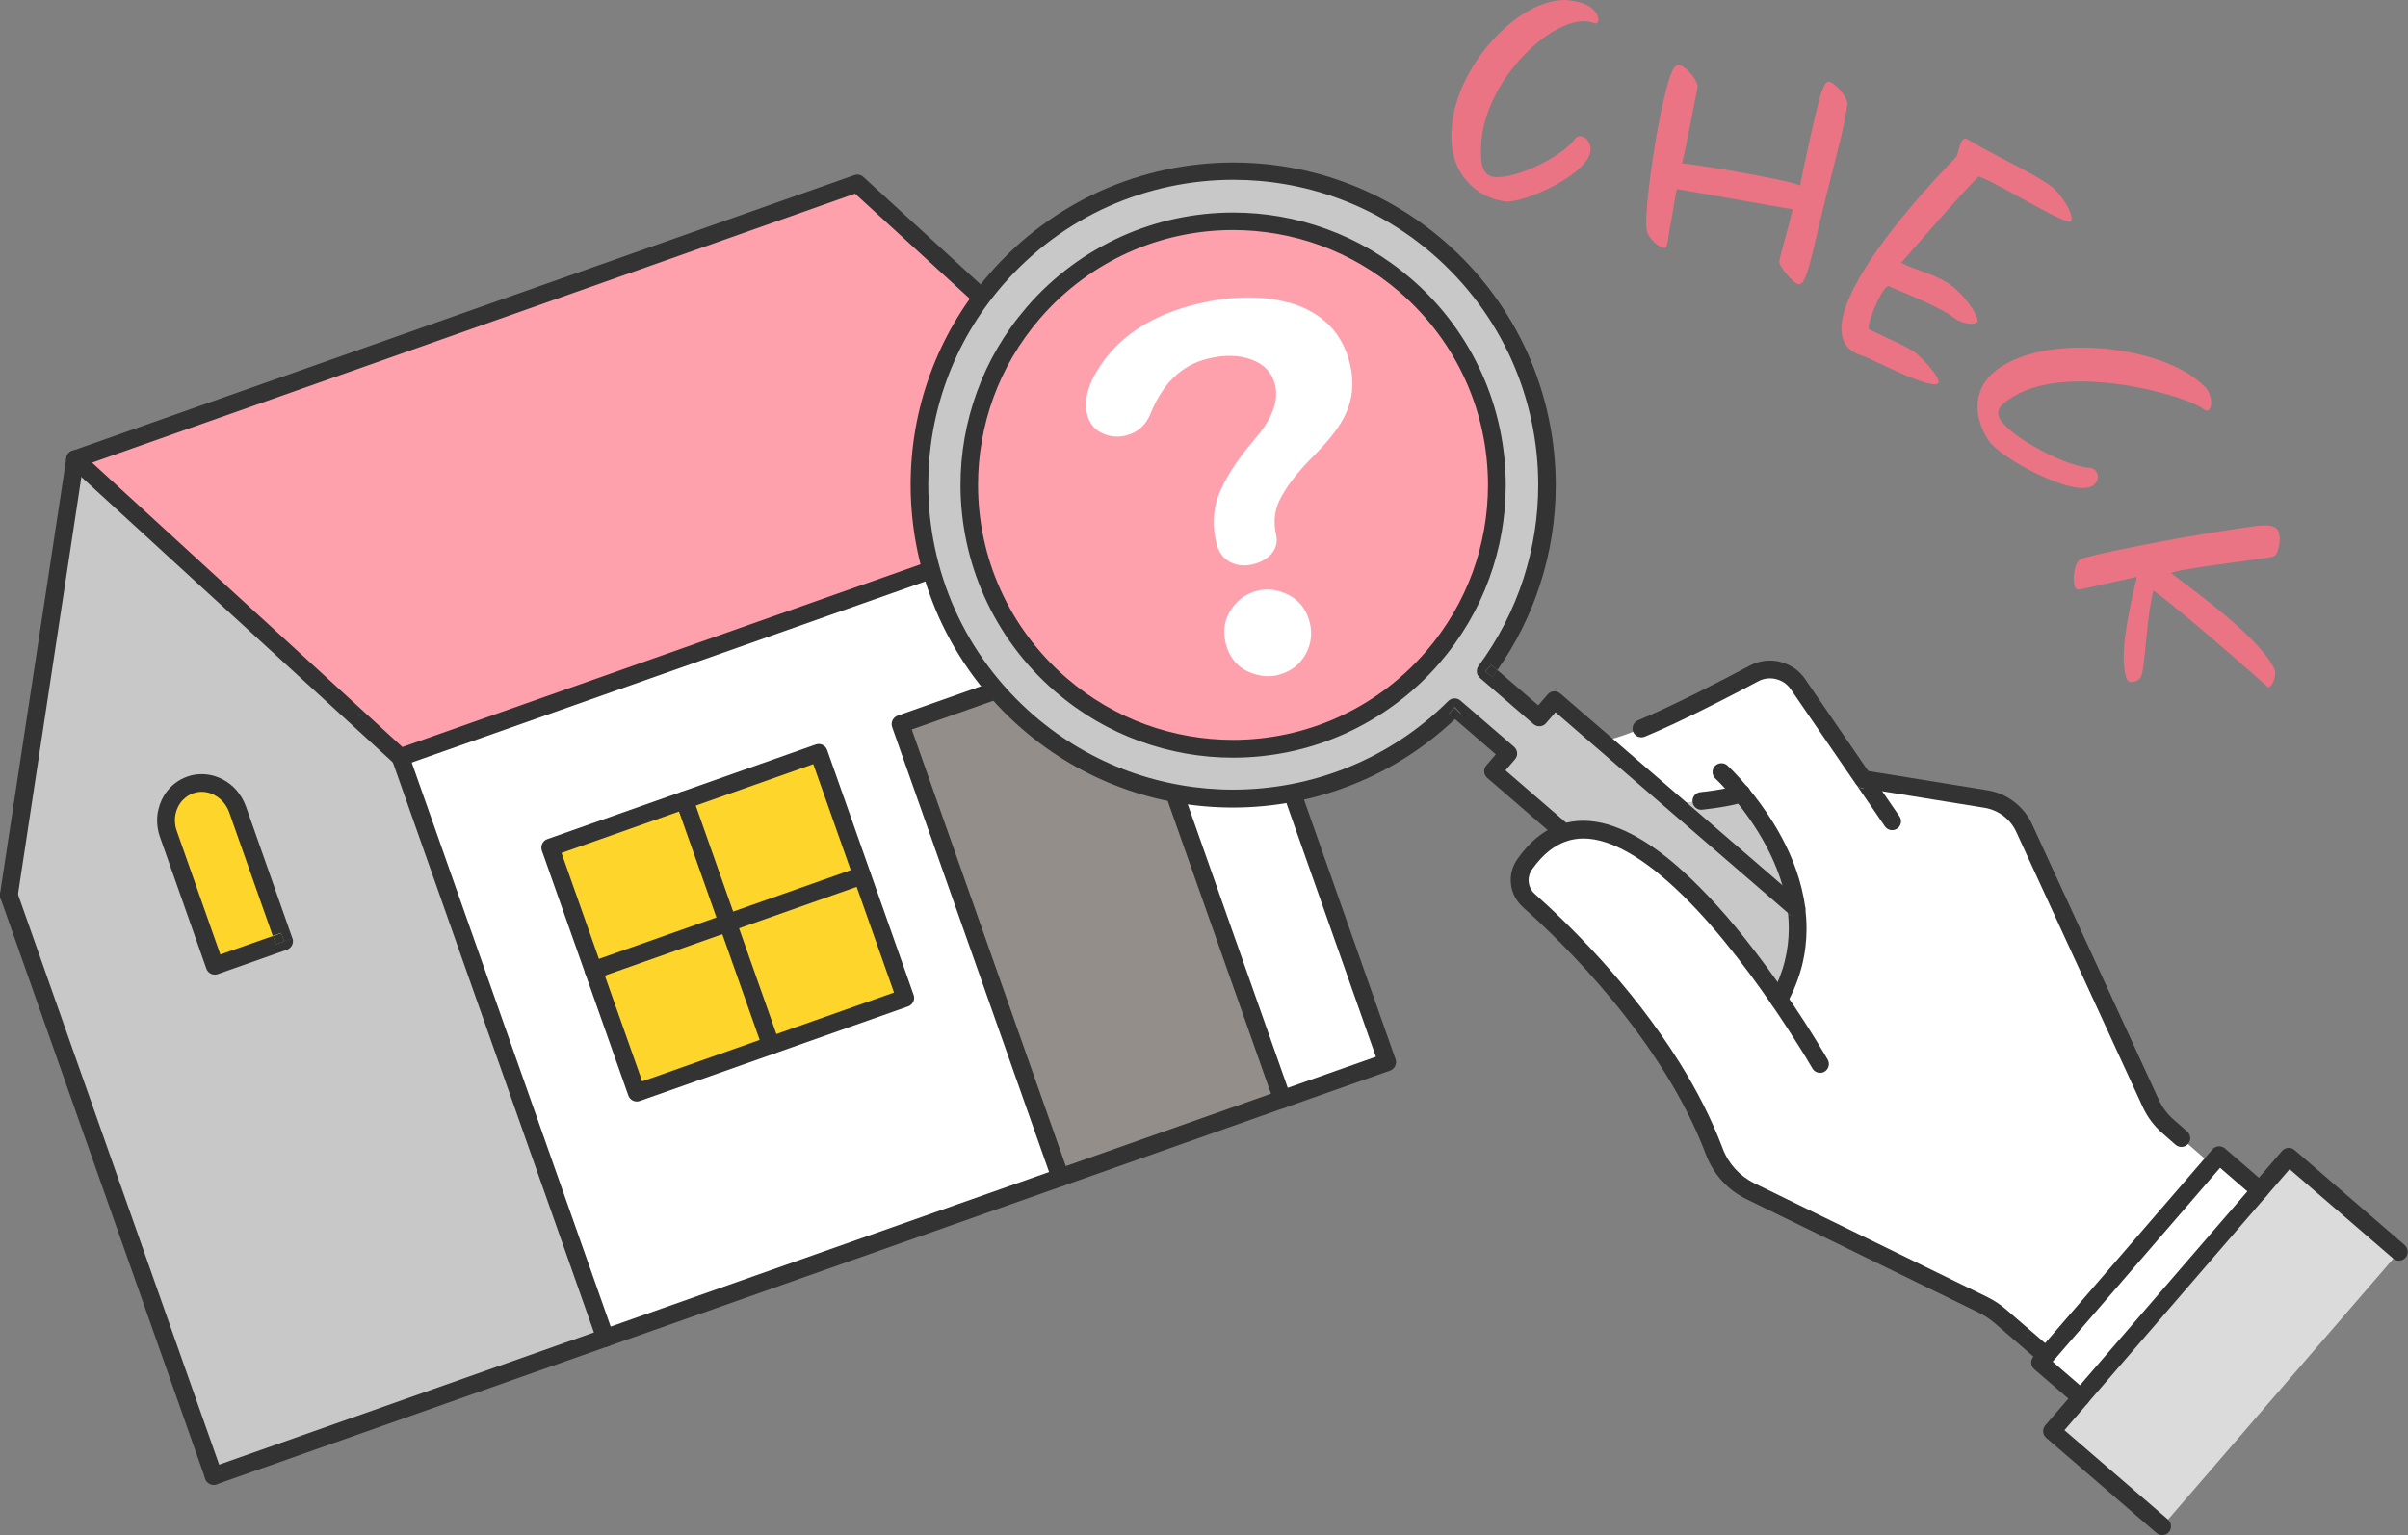 <?xml version="1.0" encoding="UTF-8"?>
<svg id="_レイヤー_2" data-name="レイヤー 2" xmlns="http://www.w3.org/2000/svg" viewBox="0 0 189.73 120.98">
  <rect x="0" y="0" width="189.73" height="120.98" fill="#808080" stroke="none"/>
  <defs>
    <style>
      .cls-1 {
        fill: #948e8b;
      }

      .cls-2 {
        fill: #ea7384;
      }

      .cls-3 {
        fill: #dbdbdb;
      }

      .cls-4 {
        fill: #ffa1ac;
      }

      .cls-5 {
        fill: #fff;
      }

      .cls-6 {
        fill: #fed52b;
      }

      .cls-7 {
        fill: #333;
      }

      .cls-8 {
        fill: #c8c8c8;
      }
    </style>
  </defs>
  <g id="_デザイン" data-name="デザイン">
    <g>
      <path class="cls-6" d="M17.21,62.04c-.68-.35-1.48-.43-2.23-.17-1.51.53-2.28,2.26-1.71,3.86l3.66,10.39,5.47-1.93-3.66-10.39c-.28-.8-.84-1.41-1.52-1.76Z"/>
      <path class="cls-5" d="M31.55,59.67l16.14,45.77,35.87-12.65-12.6-35.73,17.49-6.17,12.6,35.73,8.26-2.91-16.14-45.77-61.62,21.73ZM71.33,78.66l-10.58,3.73-10.58,3.73-3.41-9.66-3.41-9.66,10.58-3.73,10.58-3.73,3.41,9.66,3.41,9.66Z"/>
      <polygon class="cls-4" points="5.92 36.19 31.55 59.67 93.17 37.94 67.54 14.45 5.92 36.19"/>
      <rect class="cls-1" x="76.73" y="52.9" width="18.55" height="37.89" transform="translate(-19 32.69) rotate(-19.42)"/>
      <rect class="cls-6" x="58.72" y="70.57" width="11.22" height="10.25" transform="translate(-21.51 25.7) rotate(-19.42)"/>
      <rect class="cls-6" x="55.32" y="60.91" width="11.22" height="10.25" transform="translate(-18.49 24.02) rotate(-19.42)"/>
      <rect class="cls-6" x="48.14" y="74.3" width="11.22" height="10.25" transform="translate(-23.35 22.4) rotate(-19.42)"/>
      <rect class="cls-6" x="44.73" y="64.64" width="11.22" height="10.25" transform="translate(-20.33 20.71) rotate(-19.42)"/>
      <path class="cls-8" d="M5.92,36.19L.7,70.55l16.14,45.77,30.85-10.88-16.14-45.77L5.92,36.19ZM16.93,76.12l-3.66-10.39c-.56-1.6.2-3.32,1.71-3.86.75-.27,1.55-.18,2.23.17.68.35,1.24.96,1.52,1.76l3.66,10.39-5.47,1.93Z"/>
      <path class="cls-7" d="M93.64,37.43l-25.62-23.49c-.19-.17-.46-.23-.7-.14L5.69,35.53c-.36.13-.55.53-.43.89.13.36.53.55.89.43l61.22-21.59,25.32,23.2c.28.26.73.24.99-.04.26-.28.24-.73-.04-.99h0Z"/>
      <path class="cls-7" d="M92.93,37.28l-61.62,21.73c-.36.13-.55.53-.43.89.13.36.53.55.89.43l61.62-21.73c.36-.13.55-.53.43-.89-.13-.36-.53-.55-.89-.43Z"/>
      <path class="cls-7" d="M32.21,59.44c-.13-.36-.53-.55-.89-.43-.36.13-.55.53-.43.89l16.14,45.77c.13.36.53.55.89.43.36-.13.55-.53.43-.89l-16.14-45.77Z"/>
      <path class="cls-7" d="M1.36,70.32c-.13-.36-.53-.55-.89-.43-.36.13-.55.53-.43.89l16.14,45.77c.13.36.53.55.89.43.36-.13.55-.53.43-.89L1.36,70.32Z"/>
      <path class="cls-7" d="M47.45,104.78l-30.85,10.88c-.36.13-.55.53-.43.89s.53.55.89.43l30.85-10.88c.36-.13.55-.53.43-.89-.13-.36-.53-.55-.89-.43Z"/>
      <path class="cls-7" d="M93.82,37.71c-.13-.36-.53-.55-.89-.43-.36.13-.55.53-.43.89h0s15.91,45.11,15.91,45.11l-7.6,2.68-17.49,6.17-35.87,12.65c-.36.13-.55.53-.43.89.13.36.53.55.89.43l35.87-12.65,17.49-6.17,8.26-2.91c.36-.13.55-.53.43-.89l-16.14-45.77Z"/>
      <path class="cls-7" d="M6.39,35.67c-.28-.26-.73-.24-.99.04-.26.28-.24.73.04.99l25.63,23.49c.28.26.73.24.99-.04s.24-.73-.04-.99L6.39,35.67Z"/>
      <path class="cls-7" d="M6.03,35.5c-.38-.06-.74.2-.8.59L0,70.45c-.06.38.2.74.59.8.38.06.74-.2.8-.59l5.22-34.37c.06-.38-.2-.74-.59-.8Z"/>
      <path class="cls-7" d="M89.1,50.66c-.06-.17-.19-.32-.36-.4-.17-.08-.36-.09-.53-.03l-17.49,6.17c-.36.13-.55.53-.43.89l12.6,35.73c.13.36.53.55.89.43.36-.13.55-.53.43-.89h0s-12.37-35.07-12.37-35.07l16.17-5.7,12.37,35.07c.13.36.53.55.89.43.36-.13.55-.53.43-.89l-12.6-35.73Z"/>
      <path class="cls-7" d="M68.58,68.76l-.66.23-.66.23,3.18,9-9.92,3.5-9.92,3.5-3.18-9-3.18-9,9.92-3.5,9.92-3.5,3.18,9,.66-.23.66-.23-3.41-9.66c-.06-.17-.19-.32-.36-.4-.17-.08-.36-.09-.53-.03l-10.58,3.73-10.58,3.73c-.36.13-.55.53-.43.89l3.41,9.66,3.41,9.66c.06.17.19.32.36.4.17.08.36.09.53.03l10.58-3.73,10.58-3.73c.36-.13.55-.53.43-.89l-3.41-9.66Z"/>
      <path class="cls-7" d="M58,72.5l-3.41-9.66c-.13-.36-.53-.55-.89-.43-.36.13-.55.53-.43.89h0s3.41,9.66,3.41,9.66l3.41,9.66c.13.36.53.55.89.43.36-.13.55-.53.43-.89l-3.41-9.66Z"/>
      <path class="cls-7" d="M67.69,68.34l-10.58,3.73-10.58,3.73c-.36.13-.55.53-.43.89.13.36.53.55.89.43h0s10.58-3.73,10.58-3.73l10.58-3.73c.36-.13.55-.53.43-.89-.13-.36-.53-.55-.89-.43Z"/>
      <path class="cls-7" d="M22.4,74.19l-.66.23-.23-.66-4.15,1.46-3.43-9.73c-.1-.28-.15-.56-.15-.84,0-.48.14-.94.39-1.31.12-.19.28-.35.45-.49.17-.14.37-.25.59-.33.23-.08.46-.12.68-.12.34,0,.68.08.99.25.26.13.5.32.7.55.2.23.37.51.48.82l3.43,9.73.66-.23.23.66.66-.23-3.66-10.39c-.17-.48-.43-.91-.74-1.28-.32-.36-.7-.66-1.12-.87-.5-.26-1.06-.4-1.63-.4-.38,0-.77.06-1.15.2-.37.13-.7.32-.99.55-.44.35-.78.79-1.01,1.28-.23.5-.36,1.05-.36,1.61,0,.43.07.87.22,1.3l3.66,10.39c.06.17.19.32.36.4.17.08.36.09.53.03l5.47-1.93c.36-.13.55-.53.43-.89l-.66.23Z"/>
      <rect class="cls-7" x="21.6" y="73.63" width=".7" height=".7" transform="translate(-23.35 11.51) rotate(-19.42)"/>
      <path class="cls-2" d="M123.64.02c-3.84-.39-9.28,5.34-9.29,10.69,0,3.39,2.33,4.91,4.2,5.16,1.48.2,6.76-2.18,6.77-4.08,0-.03,0-.08,0-.11-.05-.6-.44-.9-.75-.94-.2-.03-.34.04-.45.16-.93,1.42-4.73,3.26-6.43,3.04-1.03-.14-1-1.34-1-2.18.02-5.55,6.27-11.19,9-9.9.17-.03.25-.13.25-.25,0-.36-.28-1.38-2.3-1.58Z"/>
      <path class="cls-2" d="M144.18,6.45c-.5-.18-.8,1.21-1.21,2.89-.51,2.13-1,4.65-1.12,5.17-.04.16-.11.07-.22.03-1.36-.48-8.43-1.67-9.13-1.66.11.04,1.11-5.37,1.26-6.02.03-.5-.84-1.54-1.39-1.73-.5-.18-.83.83-1.29,2.75-.73,3.03-1.62,9.38-1.31,10.36.17.57.79,1.12,1.17,1.26.25.09.36.01.42-.24.09-.39.15-1.13.31-1.8.06-.26.35-2.32.47-2.56l9.11,1.6c-.02.1-.06.23-.09.36-.24,1.01-.72,2.62-.9,3.39-.04.18-.05.32-.07.4l.02.04c0,.28.91,1.5,1.46,1.7.75.27,1.11-2.76,2.62-8.52.27-1.11.56-2.19.77-3.08.33-1.37.46-2.4.52-2.66-.17-.68-.93-1.51-1.41-1.68Z"/>
      <path class="cls-2" d="M161.56,14.65c-1.19-.93-3.91-2.12-6.55-3.67-.18-.11-.31-.04-.41.1-.23.31-.33,1.1-.45,1.26-.11.15-3.11,3.13-5.63,6.52-2.35,3.16-4.66,7.18-2.69,8.73.26.2.57.35.82.41.68.2,5.59,2.84,6.08,2.18.2-.37-1.19-1.89-1.78-2.36-.81-.63-3.46-1.66-3.69-1.91-.17-.17.55-2.21,1.18-3.06.11-.15.22-.25.31-.32,2.43,1.02,4.32,1.82,5.27,2.56.62.48,1.6.53,1.77.3.19-.31-.7-1.84-2.03-2.88-1.26-.93-2.72-1.15-3.96-1.8,0,0,5.06-5.85,6.11-6.8,1.42.46,6.95,3.94,7.26,3.53l.02-.02c.25-.49-.73-2.09-1.61-2.78Z"/>
      <path class="cls-2" d="M173.69,30.46c-2.92-3.06-11.69-4.25-15.92-1.62-2.68,1.66-2.18,4.32-1.03,5.96.92,1.3,6.62,4.43,8.13,3.49.02-.01.07-.04.09-.06.43-.34.39-.81.2-1.08-.12-.17-.27-.25-.45-.28-1.79-.05-6-2.24-7.06-3.73-.64-.91.33-1.48,1-1.89,4.39-2.72,13.72-.05,14.98,1,.15.12.29.14.38.08.29-.18.32-1.04-.13-1.68-.05-.07-.1-.15-.18-.21Z"/>
      <path class="cls-2" d="M179.57,42.01c-.25-.92-1.56-.59-3.76-.27-4.43.64-11.6,2.08-11.94,2.36-.45.39-.57,1.48-.42,2.04.07.25.18.35.34.33.64-.12,4.58-1.01,4.58-1.01-.83,3.41-1.32,6.22-.87,7.84.09.34.19.5.57.44.27-.04.59-.2.68-.56.34-1.42.36-4.42.92-6.65,2.94,2.2,9.03,7.63,9.03,7.63t.05,0c.34-.08.6-.96.5-1.32-1.02-2.5-6.61-6.44-8.18-7.67.26-.18,1.92-.42,3.43-.64,1.34-.19,2.77-.37,3.71-.51.56-.08.99-.14.98-.2.35-.17.46-1.17.42-1.52,0-.09-.03-.2-.05-.28Z"/>
      <polygon class="cls-3" points="178.06 93.81 163.96 110.14 161.68 112.78 170.37 120.28 189.03 98.66 180.34 91.16 178.06 93.81"/>
      <path class="cls-7" d="M189.48,98.13l-8.69-7.5c-.29-.25-.73-.22-.98.07l-2.28,2.64c-.25.29-.22.73.07.98.29.25.73.22.98-.07h0l1.82-2.11,8.16,7.04c.29.25.73.22.98-.07.25-.29.22-.73-.07-.98Z"/>
      <polygon class="cls-5" points="174.23 91.75 161.21 106.84 160.75 107.37 163.96 110.14 178.06 93.81 174.85 91.04 174.23 91.75"/>
      <path class="cls-5" d="M169.45,86.96l-9.97-21.69c-.56-1.22-1.69-2.08-3.01-2.29l-9.64-1.56h0l-5.16-7.52c-.77-1.12-2.25-1.48-3.44-.85-3.6,1.91-10.73,5.57-12.11,5.27h0s5.8,5.01,5.8,5.01c0,0,4-.28,5.3-.8,1.58,1.89,3.85,5.22,4.34,9.12h0c.28,2.24-.02,4.67-1.37,7.13-4.13-6.01-11.39-14.97-16.96-13.14-1.11.36-2.15,1.16-3.09,2.49-.63.89-.49,2.12.33,2.84,3.16,2.81,11.13,10.54,14.61,19.79.51,1.36,1.52,2.48,2.83,3.12l18.36,8.97c.49.24.96.55,1.37.91l3.58,3.09,13.02-15.08-3.43-2.99c-.57-.5-1.04-1.12-1.36-1.81Z"/>
      <path class="cls-8" d="M141.54,71.64l-9.64-8.32-5.8-5.01-3.63-3.13-1.2,1.4-4.23-3.65c7.63-10.3,6.13-24.9-3.73-33.41-10.34-8.92-25.95-7.77-34.87,2.56-8.92,10.34-7.77,25.95,2.57,34.87,9.86,8.51,24.52,7.86,33.6-1.2l4.23,3.65-1.2,1.4,5.59,4.83c5.57-1.83,12.83,7.13,16.96,13.14,1.35-2.46,1.66-4.89,1.37-7.12h0ZM112.89,51.81c-7.5,8.69-20.62,9.65-29.31,2.16-8.69-7.5-9.66-20.62-2.16-29.31,7.5-8.69,20.62-9.65,29.31-2.16,8.69,7.5,9.66,20.62,2.16,29.31Z"/>
      <path class="cls-8" d="M131.9,63.32l9.64,8.32c-.49-3.9-2.76-7.22-4.34-9.12-1.3.51-5.3.8-5.3.8Z"/>
      <path class="cls-7" d="M117.04,52.93l.56.42c.13-.17.26-.35.38-.53l-.48-.42-.46.53Z"/>
      <path class="cls-7" d="M114.6,55.76l-.46.53.48.42c.16-.15.31-.3.46-.45l-.49-.49Z"/>
      <path class="cls-7" d="M142,71.11h0s-9.64-8.32-9.64-8.32l-5.8-5.01-3.63-3.13c-.29-.25-.73-.22-.98.07l-.75.87-3.22-2.78c-.12.18-.25.35-.38.53l-.56-.42.46-.53.48.42c1.48-2.11,2.6-4.38,3.36-6.73.83-2.55,1.24-5.2,1.24-7.84,0-3.57-.75-7.12-2.22-10.42-1.48-3.29-3.68-6.33-6.59-8.84-2.4-2.07-5.08-3.62-7.89-4.64-2.81-1.03-5.76-1.53-8.7-1.53-3.57,0-7.12.75-10.42,2.22-3.29,1.48-6.33,3.68-8.84,6.59-2.07,2.4-3.62,5.08-4.64,7.89-1.03,2.81-1.53,5.76-1.53,8.7,0,3.57.75,7.12,2.22,10.42,1.48,3.29,3.68,6.33,6.59,8.84,2.4,2.07,5.08,3.62,7.89,4.64,2.81,1.03,5.76,1.53,8.7,1.53,3.27,0,6.53-.63,9.58-1.87,2.87-1.16,5.55-2.86,7.9-5.09l-.48-.42.46-.53.49.49c-.15.15-.31.3-.46.45l3.22,2.78-.75.87c-.25.29-.22.73.07.98l5.59,4.83c.29.25.73.22.98-.07.25-.29.22-.73-.07-.98l-5.06-4.37.75-.87c.25-.29.22-.73-.07-.98l-4.23-3.65c-.28-.24-.69-.22-.95.03-2.32,2.32-5.02,4.06-7.9,5.23-2.89,1.17-5.97,1.76-9.06,1.76-2.78,0-5.57-.48-8.23-1.45-2.66-.97-5.19-2.43-7.46-4.39-2.75-2.38-4.84-5.24-6.23-8.35-1.39-3.11-2.1-6.48-2.1-9.85,0-2.78.48-5.57,1.45-8.23.97-2.66,2.43-5.19,4.39-7.46,2.38-2.75,5.24-4.84,8.35-6.23,3.11-1.39,6.48-2.1,9.85-2.1,2.78,0,5.57.48,8.23,1.45,2.66.97,5.19,2.43,7.46,4.39,2.75,2.38,4.83,5.24,6.23,8.35,1.39,3.11,2.1,6.48,2.1,9.85,0,2.5-.39,5-1.17,7.41-.78,2.41-1.96,4.73-3.53,6.86-.22.29-.17.71.1.94l4.23,3.65c.29.25.73.22.98-.07l.75-.87,3.1,2.68,5.8,5.01,9.64,8.32c.29.25.73.22.98-.07.25-.29.22-.73-.07-.98Z"/>
      <path class="cls-4" d="M110.73,22.5c-8.69-7.5-21.81-6.53-29.31,2.16-7.5,8.69-6.53,21.81,2.16,29.31,8.69,7.5,21.81,6.53,29.31-2.16,7.5-8.69,6.53-21.81-2.16-29.31Z"/>
      <polygon class="cls-7" points="112.36 51.36 112.89 51.81 112.36 51.36 112.36 51.36"/>
      <path class="cls-7" d="M111.19,21.97c-2.03-1.75-4.29-3.06-6.67-3.92-2.38-.87-4.87-1.3-7.35-1.3-3.01,0-6.02.63-8.8,1.88-2.78,1.25-5.35,3.11-7.47,5.57-1.75,2.03-3.06,4.29-3.92,6.67-.87,2.38-1.3,4.87-1.3,7.35,0,3.01.63,6.02,1.88,8.8,1.25,2.78,3.11,5.35,5.57,7.47,2.03,1.75,4.29,3.06,6.67,3.92,2.38.87,4.87,1.3,7.35,1.3,3.01,0,6.02-.63,8.8-1.88,2.78-1.25,5.35-3.11,7.47-5.57l-.53-.46-.53-.46h0s0,0,0,0c-1.99,2.3-4.38,4.04-6.98,5.21-2.6,1.17-5.41,1.76-8.23,1.76-2.32,0-4.65-.4-6.88-1.21-2.22-.81-4.34-2.03-6.24-3.67-2.3-1.99-4.04-4.38-5.21-6.98-1.17-2.6-1.76-5.41-1.76-8.23,0-2.32.4-4.65,1.21-6.88.81-2.22,2.03-4.34,3.67-6.24,1.99-2.3,4.38-4.04,6.98-5.21,2.6-1.17,5.41-1.76,8.23-1.76,2.32,0,4.65.4,6.88,1.21,2.22.81,4.34,2.03,6.24,3.67,2.3,1.99,4.04,4.38,5.21,6.98,1.17,2.6,1.76,5.41,1.76,8.23,0,2.32-.4,4.65-1.21,6.88-.81,2.22-2.03,4.34-3.67,6.24l.53.46.53.46c1.75-2.03,3.06-4.29,3.92-6.67.87-2.38,1.3-4.87,1.3-7.35,0-3.01-.63-6.02-1.88-8.8-1.25-2.78-3.11-5.35-5.57-7.47Z"/>
      <path class="cls-7" d="M170.82,119.75h0s-8.16-7.04-8.16-7.04l1.82-2.11c.25-.29.22-.73-.07-.98-.29-.25-.73-.22-.98.07l-2.28,2.64c-.25.29-.22.73.07.98l8.69,7.5c.29.25.73.22.98-.07.25-.29.22-.73-.07-.98Z"/>
      <polygon class="cls-7" points="161.74 107.29 161.21 106.84 161.74 107.29 161.74 107.29"/>
      <path class="cls-7" d="M178.52,93.28l-3.21-2.77c-.14-.12-.32-.18-.51-.17-.18.01-.36.1-.48.24l-.62.72-13.02,15.08.53.46.53.46,13.02-15.08.16-.19,2.15,1.86-13.19,15.28-2.15-1.86h0s0,0,0,0l-.53-.46-.53-.46-.46.53c-.25.29-.22.73.07.98l3.21,2.77c.29.25.73.22.98-.07l14.1-16.34c.25-.29.22-.73-.07-.98Z"/>
      <path class="cls-7" d="M172.33,89.17l-1.06-.93h0c-.5-.44-.9-.97-1.18-1.58h0s-9.97-21.69-9.97-21.69c-.66-1.43-1.98-2.44-3.53-2.69l-9.64-1.56c-.38-.06-.74.2-.8.58s.2.74.58.8h0s9.64,1.56,9.64,1.56c1.09.18,2.03.89,2.49,1.89l9.97,21.69h0c.36.78.88,1.48,1.53,2.05h0s1.06.93,1.06.93c.29.25.73.22.98-.07.25-.29.22-.73-.07-.98Z"/>
      <path class="cls-7" d="M146.82,62.12h0v-.7l-.58.39h0c.13.19.34.3.57.3Z"/>
      <path class="cls-7" d="M146.82,60.72h0v.7l.58-.39h0c-.13-.19-.34-.3-.57-.3Z"/>
      <path class="cls-7" d="M149.65,64.32l-2.26-3.29s0,0,0,0h0s-.58.4-.58.4v-.7h0c.23,0,.44.11.57.3l-5.15-7.51c-.32-.47-.75-.84-1.23-1.08-.48-.25-1.01-.38-1.55-.38-.53,0-1.08.13-1.57.39-1.16.62-2.68,1.41-4.26,2.2-.79.39-1.59.78-2.36,1.14-.77.36-1.52.7-2.2.98-.36.15-.52.56-.38.91.15.36.56.52.91.38.7-.29,1.47-.64,2.26-1,2.36-1.1,4.94-2.44,6.69-3.37.29-.16.61-.23.92-.23.31,0,.63.08.91.22.28.14.53.36.72.63l5.16,7.52s0,0,0,0h0s.58-.4.58-.4v.7h0c-.23,0-.44-.11-.57-.3l2.25,3.29c.22.32.65.4.97.18.32-.22.4-.65.18-.97h0Z"/>
      <path class="cls-7" d="M136.95,61.88c-.06.02-.13.05-.22.07-.15.05-.34.09-.55.14-.32.07-.68.13-1.06.19-.38.06-.78.11-1.15.15-.38.04-.66.39-.61.77.04.38.39.66.77.61h0c.59-.07,1.23-.15,1.82-.26.29-.05.57-.11.83-.17.13-.03.25-.06.37-.1.12-.03.23-.07.33-.11.36-.14.54-.55.39-.9-.14-.36-.55-.54-.9-.39Z"/>
      <path class="cls-7" d="M142.04,71.15l-.49.49.69-.09s0,0,0,0c-.02-.15-.09-.29-.2-.4h0Z"/>
      <polygon class="cls-7" points="135.5 60.99 135.17 61.35 135.17 61.35 135.5 60.99"/>
      <polygon class="cls-7" points="135.17 61.35 135.17 61.35 135.17 61.35 135.17 61.35 135.17 61.35"/>
      <polygon class="cls-7" points="135.23 61.28 135.17 61.35 135.17 61.35 135.23 61.28"/>
      <polygon class="cls-7" points="135.17 61.35 135.17 61.35 135.17 61.35 135.17 61.35 135.17 61.35 135.17 61.35"/>
      <path class="cls-7" d="M142.24,71.55s0,0,0,0l-.69.09.49-.49h0c.11.11.18.25.2.4-.13-1.03-.38-2.01-.7-2.93-.48-1.39-1.13-2.66-1.81-3.76-.68-1.1-1.39-2.04-1.99-2.77-.92-1.11-1.61-1.74-1.63-1.76-.28-.26-.73-.24-.99.04-.26.28-.24.73.04.99l.06-.07-.06.07h0l.33-.36-.33.36s0,0,0,0h0s.65.6,1.5,1.62c.77.92,1.7,2.19,2.5,3.69.4.75.76,1.56,1.06,2.41.29.85.52,1.74.63,2.66,0,0,0,0,0,0,0,0,0,0,0,0l.69-.09-.49.49h0c-.11-.11-.18-.25-.2-.4.06.47.09.95.09,1.43,0,.85-.1,1.71-.32,2.59-.22.88-.57,1.77-1.06,2.68-.19.34-.06.76.27.95.34.19.76.06.95-.27.55-1.01.94-2.01,1.2-3.01.25-1,.36-1.98.36-2.93,0-.55-.04-1.08-.1-1.61,0,0,0,0,0,0Z"/>
      <path class="cls-7" d="M141.05,72.14l.49-.49-.69.09s0,0,0,0c.02.15.09.29.2.4h0Z"/>
      <polygon class="cls-7" points="135.17 61.35 135.17 61.35 135.17 61.35 135.17 61.35"/>
      <polygon class="cls-7" points="135.17 61.35 135.17 61.35 135.17 61.35 135.17 61.35"/>
      <polygon class="cls-7" points="142.81 84.2 142.81 84.2 142.97 84.11 142.81 84.2"/>
      <polygon class="cls-7" points="142.81 84.2 142.81 84.2 142.81 84.2 142.81 84.2"/>
      <path class="cls-7" d="M161.67,106.31l-3.58-3.09h0c-.46-.4-.97-.74-1.52-1.01h0s-18.36-8.97-18.36-8.97c-.57-.28-1.08-.67-1.5-1.13-.42-.47-.76-1.01-.98-1.61-.89-2.36-2.06-4.62-3.37-6.72-1.96-3.15-4.22-5.95-6.29-8.23-2.07-2.28-3.95-4.04-5.15-5.11-.16-.14-.28-.31-.36-.5-.08-.19-.12-.39-.12-.59,0-.15.02-.29.07-.43.04-.14.11-.28.2-.4h0c.44-.62.89-1.1,1.34-1.46.46-.36.92-.61,1.39-.77h0c.43-.14.87-.21,1.32-.21.58,0,1.18.11,1.81.32.55.18,1.12.44,1.7.77,1.01.57,2.06,1.34,3.09,2.25,1.55,1.36,3.08,3.02,4.48,4.73,1.4,1.71,2.68,3.46,3.75,5.02.98,1.43,1.79,2.7,2.35,3.6.28.45.5.81.64,1.06.07.12.13.22.17.28.02.03.03.06.04.07,0,0,0,.01.01.02h0s0,0,0,0h0s0,0,0,0l.16-.09-.16.09c.19.33.62.45.95.26.33-.19.45-.62.26-.95h0s-1.27-2.23-3.27-5.14c-.95-1.38-2.06-2.91-3.28-4.44-.91-1.15-1.89-2.29-2.91-3.36-.76-.8-1.55-1.57-2.35-2.27-1.2-1.05-2.43-1.94-3.68-2.58-.62-.32-1.25-.58-1.88-.76-.63-.18-1.27-.28-1.9-.28-.59,0-1.19.09-1.76.28h0c-.64.21-1.25.54-1.82,1-.58.46-1.11,1.04-1.61,1.75h0c-.17.25-.3.52-.39.79-.09.28-.13.56-.13.85,0,.39.08.79.24,1.15.16.36.4.7.71.98,1.56,1.39,4.32,4,7.11,7.4,1.4,1.7,2.8,3.6,4.07,5.63,1.27,2.04,2.4,4.21,3.25,6.47.29.76.71,1.46,1.25,2.06.54.6,1.19,1.09,1.92,1.45l18.36,8.97h0c.44.22.85.49,1.22.81h0s0,0,0,0c0,0,0,0,0,0l3.58,3.09c.29.25.73.22.98-.07.25-.29.22-.73-.07-.98Z"/>
      <polygon class="cls-7" points="157.18 104.28 157.18 104.28 157.18 104.28 157.18 104.28"/>
      <path class="cls-5" d="M100.9,46.62c-.63-.19-1.23-.21-1.81-.07-.88.22-1.57.7-2.07,1.46-.54.8-.69,1.69-.45,2.66.33,1.34,1.16,2.18,2.49,2.51.54.14,1.08.15,1.62.02,1.01-.25,1.75-.82,2.23-1.71.4-.77.5-1.58.29-2.42-.31-1.24-1.07-2.05-2.3-2.44Z"/>
      <path class="cls-5" d="M101.54,23.86c-2.11-.6-4.55-.56-7.32.12-3.34.82-5.81,2.38-7.41,4.67-1.05,1.51-1.43,2.84-1.15,4,.19.77.64,1.29,1.35,1.56.55.22,1.12.26,1.71.11.92-.23,1.57-.81,1.94-1.74.96-2.37,2.45-3.81,4.49-4.31,1.29-.32,2.43-.3,3.41.05,1.03.37,1.66,1.03,1.9,2,.31,1.25-.21,2.67-1.55,4.23-1.47,1.72-2.46,3.26-2.95,4.62-.39,1.12-.43,2.33-.12,3.62.17.71.52,1.2,1.04,1.48.54.3,1.15.37,1.85.2.61-.15,1.09-.42,1.44-.81.38-.45.5-.95.38-1.5-.23-.98-.14-1.9.27-2.74.49-1.02,1.37-2.17,2.65-3.46,1.12-1.12,1.91-2.1,2.36-2.95.74-1.34.91-2.8.52-4.38-.6-2.45-2.21-4.05-4.82-4.8Z"/>
    </g>
  </g>
</svg>